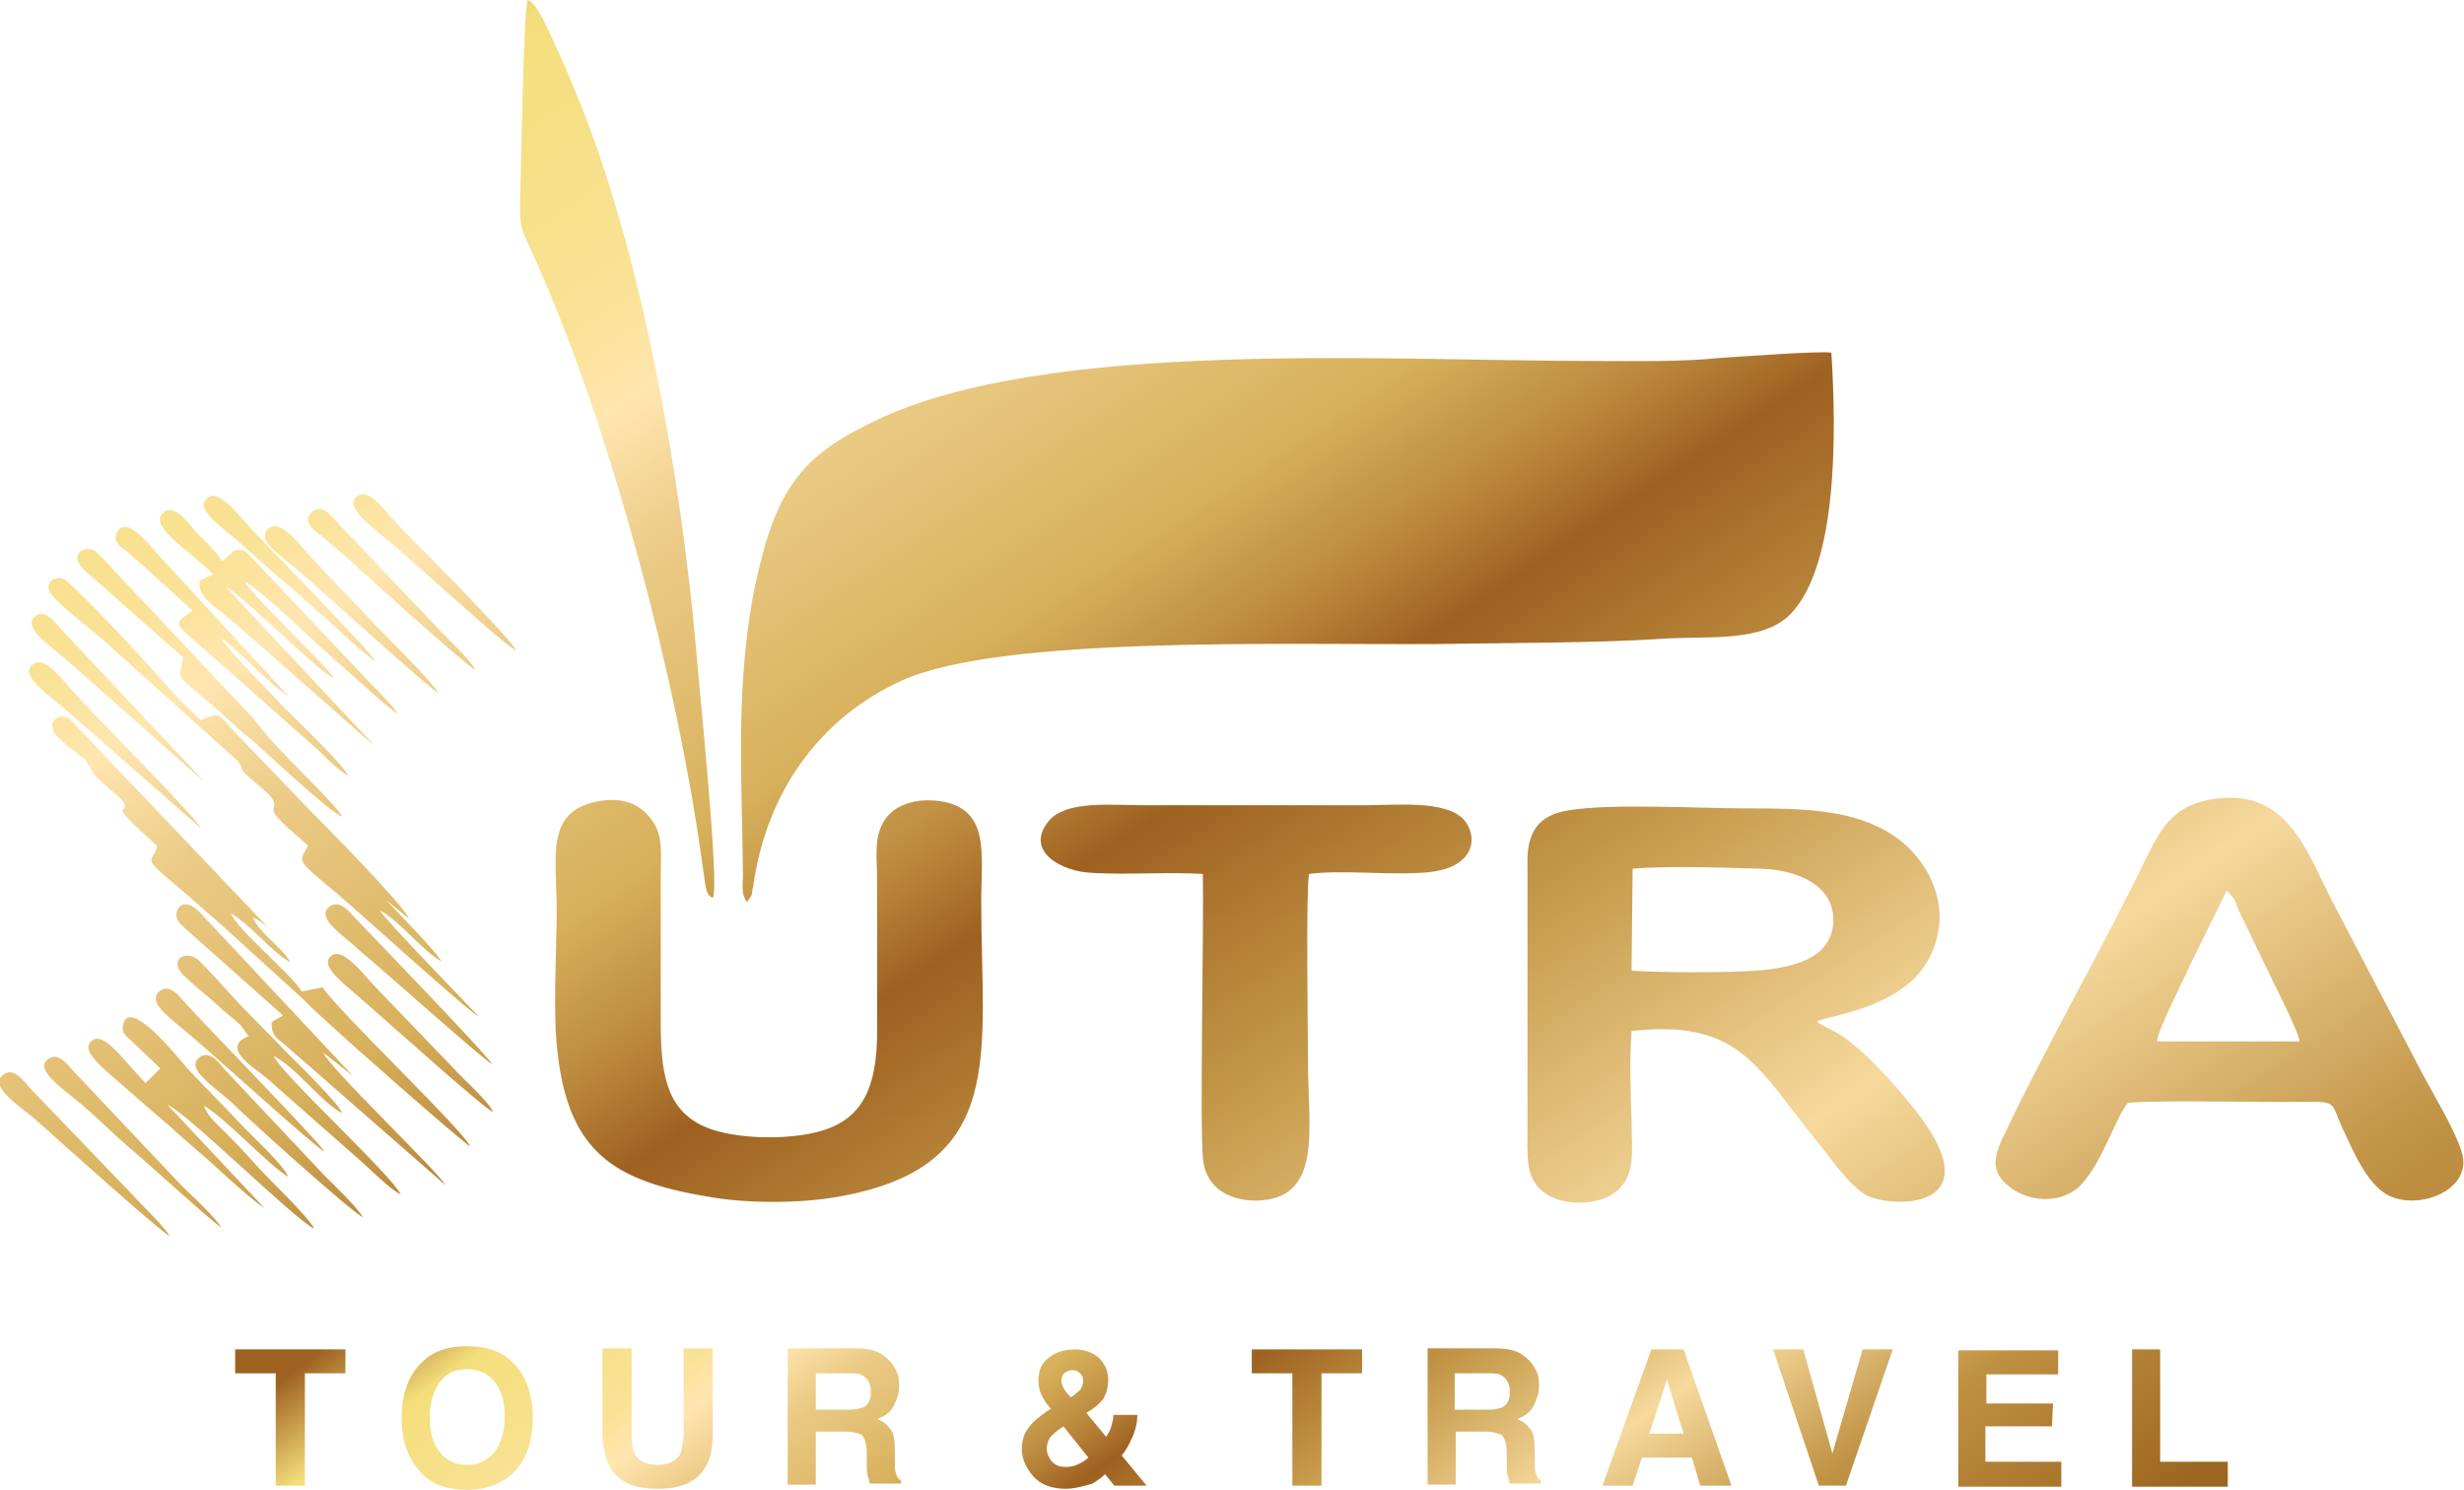 <svg xmlns:xodm="http://www.corel.com/coreldraw/odm/2003" xmlns="http://www.w3.org/2000/svg" xmlns:xlink="http://www.w3.org/1999/xlink" id="Layer_1" x="0px" y="0px" viewBox="0 0 236.8 143.2" style="enable-background:new 0 0 236.8 143.2;" xml:space="preserve"><style type="text/css">	.st0{fill-rule:evenodd;clip-rule:evenodd;fill:url(#SVGID_1_);}	.st1{fill:url(#SVGID_2_);}</style><g id="Layer_x0020_1">	<g id="_105553155206208">					<linearGradient id="SVGID_1_" gradientUnits="userSpaceOnUse" x1="15792.315" y1="-15313.859" x2="20782.666" y2="-22835.219" gradientTransform="matrix(2.838991e-02 0 0 -2.838991e-02 -409.048 -449.597)">			<stop offset="0" style="stop-color:#9E6120"/>			<stop offset="7.843140e-02" style="stop-color:#F4DE7B"/>			<stop offset="0.184" style="stop-color:#F9E295"/>			<stop offset="0.22" style="stop-color:#FFE6B0"/>			<stop offset="0.271" style="stop-color:#EBCB86"/>			<stop offset="0.369" style="stop-color:#D7B05B"/>			<stop offset="0.42" style="stop-color:#BB893E"/>			<stop offset="0.459" style="stop-color:#9E6120"/>			<stop offset="0.561" style="stop-color:#C49848"/>			<stop offset="0.69" style="stop-color:#F6D99C"/>			<stop offset="0.82" style="stop-color:#C09244"/>			<stop offset="1" style="stop-color:#9C661F"/>		</linearGradient>		<path class="st0" d="M153.5,34.7c-20.1,0-52.8-2.2-69.3,5.7c-6.4,3-9.1,5.9-11,13.2c-2.7,10.3-1.9,20.5-1.8,30.5   c0,0.9-0.2,1.9,0.4,2.6l0.4-0.6c0.1-0.2,0.1-0.7,0.2-1c1.2-8.6,6.1-16,14.3-19.7c9.5-4.3,36.9-3.4,51.5-3.5   c6.6-0.1,15.5-0.1,21.5-0.5c4.4-0.3,9.7,0.4,12.4-2.4c4.5-4.7,4.4-17.3,3.9-25.1c-0.9-0.2-9,0.4-10.7,0.5   C161.5,34.8,157.2,34.7,153.5,34.7L153.5,34.7z M19.7,75.2L5.9,60.5c-0.4-0.4-1.6-2.2-2.6-1.2c-1.1,1.1,1.5,2.7,3.4,4.4L19.7,75.2   L19.7,75.2z M19.3,79.6c-0.6-1.2-9.6-10.2-11.7-12.5c-1.6-1.7-3.4-4.4-4.6-3.1c-1,1,1.7,2.8,3.3,4.2L19.3,79.6z M21.3,118   c-0.9-1.3-2.9-3.1-4-4.2L7.1,103c-0.5-0.5-1.5-2.1-2.6-1.1c-1.1,1,1.6,2.8,3.4,4.3c1.4,1.2,2.9,2.7,4.4,4   C14,111.6,20.2,117.3,21.3,118L21.3,118z M47.4,106.9c-0.5-1.1-2.7-3-3.7-4.1L36.2,95c-1.5-1.6-3.4-4.2-4.5-3   c-0.9,1,1.6,2.7,3.1,4.1C36.7,97.7,46.2,106.3,47.4,106.9L47.4,106.9z M16.3,118.8c-0.5-0.9-2.8-3.1-3.8-4.2l-9.7-10.1   c-0.5-0.6-1.6-2.1-2.6-1.1c-1.1,1.1,1.4,2.7,3.2,4.2C5.2,109.2,15.3,118.3,16.3,118.8z M45.7,64.4c-0.6-1.1-2.6-2.9-3.7-4.1   c-1.3-1.4-2.5-2.6-3.9-4.1l-5.7-6c-0.4-0.4-1.4-1.9-2.4-1c-1.1,0.9,0.3,1.9,0.9,2.3c0.7,0.6,1.5,1.3,2.1,1.8   C35.3,55.4,44.7,63.9,45.7,64.4L45.7,64.4z M49.6,62.5c-0.6-1.2-9.9-10.6-11.1-11.8c-1.5-1.5-3.1-4.1-4.3-2.9c-1,1,1.4,2.7,2.9,4   C39.5,53.7,48.5,62.1,49.6,62.5z M31.2,110.7c-0.6-1-11.5-12.2-13.4-14.3c-0.5-0.5-1.5-2.1-2.6-1c-1,1.1,1.5,2.7,3.2,4.2   C20.1,101,30.2,110.2,31.2,110.7L31.2,110.7z M34.9,117c-0.9-1.3-2.5-2.8-3.8-4.1l-9.6-10.2c-0.4-0.5-1.5-2-2.5-0.9   c-1,1,1.6,2.7,3.2,4.1C24,107.7,34,116.7,34.9,117L34.9,117z M47.3,102.3c-0.4-0.8-10.9-11.7-13.2-14.1c-0.4-0.4-1.5-1.9-2.5-1   c-1.2,1.1,1.3,2.6,3,4.2C36.2,92.7,46.4,101.8,47.3,102.3L47.3,102.3z M36.1,63.6c-0.5-1-9.6-10.3-11.7-12.5   c-1.5-1.6-3.5-4.4-4.6-3.1c-1,1,1.7,2.8,3.3,4.2c1.5,1.3,2.8,2.6,4.3,3.8c1.3,1.1,2.8,2.5,4.3,3.8C33.3,61.2,34.7,62.6,36.1,63.6   L36.1,63.6z M42.1,66.6c-0.7-1.3-6.1-6.5-7.8-8.4c-1.3-1.4-2.6-2.7-4-4.2c-1.5-1.6-3.3-4.2-4.5-3.2c-1.3,1.2,1.4,2.7,3.3,4.4   C30.9,56.8,41.1,66,42.1,66.6L42.1,66.6z M17.6,63.2c-0.4,2.3-0.8,1.5,2.7,4.5c1.6,1.4,2.6,2.4,4.1,3.6c1.5,1.3,7.3,6.8,8.5,7.2   c-1-1.7-6.5-6.5-8.5-9.4l-13-13.8c-0.5-0.5-1.8-2-2.2-2.3c-1.1-0.7-2.6,0.3-1.2,1.7L17.6,63.2L17.6,63.2z M27.2,97.6   c-0.4,0.3-0.7,0.3-1.1,0.7c0,1.4,0.6,1.5,1.6,2.4l15.1,13.2c-0.8-1.4-11.3-11.4-11.7-12.7l2.8,2.2L19.3,87.8   c-0.4-0.5-1.8-1.6-2.3-0.2c-0.3,0.9,0.7,1.5,1.2,2L27.2,97.6L27.2,97.6z M18.5,58.7c-1.8,1.4-2.2,0.8,1.7,4.2l8.8,7.8   c0.8,0.7,1.4,1.2,2.2,2c0.6,0.6,1.6,1.5,2.3,1.9c-0.7-1.3-4.6-5-6.1-6.5c-0.9-1-5.7-5.8-6.1-6.7c1.1,0.7,2.3,2,3.2,2.8   c1,0.9,2.3,2.2,3.2,2.7L16.3,54.5c-1.7-1.7-4-5.1-5-3.4c-0.6,0.9,0.4,1.6,0.9,1.9C14.5,55,16.3,56.7,18.5,58.7L18.5,58.7z    M23.9,99.6c-2.9,1.1,0.8,3.2,1.7,4l8.4,7.4c1.1,0.9,3.4,3.3,4.5,3.8c-0.8-1.8-11.4-11.5-12.2-13.3c2.2,1.1,4.6,4.5,6.6,5.5   c-0.5-1.1-4.4-4.9-5.4-5.9c-1.8-1.9-3.8-3.8-5.6-5.8c-0.8-0.9-1.9-2.1-2.7-2.9c-1.3-1.3-3.3-0.1-1.3,1.6c1.2,1.1,2,1.7,3,2.6   c0.5,0.5,1,0.9,1.5,1.3c0.3,0.2,0.4,0.4,0.7,0.6L23.9,99.6L23.9,99.6z M20.5,55.2l-1.3,0.6c-0.3,1.6,1.5,2.5,3.6,4.3L36,71.7   L21.7,56.4c1.6,0.8,8.8,8.1,10.4,8.8c-0.8-1.2-3.2-3.4-4.2-4.5c-1-1.1-3.8-3.8-4.4-4.8c1.3,0.6,5.8,4.9,7.3,6.3   c1.2,1,6.5,5.9,7.4,6.4c-0.5-0.9-2.8-3.1-3.9-4.3L24.1,53.5c-0.4-0.4-0.6-0.8-1.4-0.6c-0.7,0.2,0-0.1-0.6,0.4l-0.6,0.5   c0,0-0.1,0.1-0.2,0.1c-0.4-0.8-1.6-1.9-2.5-2.8c-0.3-0.3-2.2-3.2-3.3-1.6C14.6,50.9,18.6,53.2,20.5,55.2L20.5,55.2z M15.4,102.7   l-1.4,1.4c-2.1-2.1-4.3-5.5-5.4-3.8c-0.7,1,2.2,3.1,3.5,4.3c1.7,1.5,2.9,2.5,4.5,3.9c1.4,1.3,2.9,2.5,4.3,3.8   c1.1,1,3.5,3.2,4.5,3.8l-9.3-9.9c1.7,0.6,12.3,11.1,14.1,11.9c-0.6-1.2-4.2-4.6-5.3-5.8c-0.8-0.9-1.8-2-2.7-2.9   c-0.7-0.8-2.2-1.9-2.6-3.1c1.8,0.9,6.3,5.8,8.1,6.8c-0.5-1.2-3.6-4-4.7-5.2c-1.5-1.6-3.1-3.2-4.9-5.1c-0.8-0.9-5.9-7.4-6.3-4.1   c-0.1,0.7,0.5,1,1,1.5C13.7,101.1,14.6,101.9,15.4,102.7L15.4,102.7z M15.1,81.3c-0.4,1.8-1.8,0.8,2.3,4.2c1.5,1.3,2.6,2.3,4,3.5   l7.8,7.1c0.9,1.1,15.1,13.6,16,14.1c-0.9-1.8-12.6-12.9-14.2-15.3l-2,0.4c-1.1-1.8-6.1-5.8-6.8-7.5c1.8,1,3.9,3.7,5.7,4.7   c-0.9-1.6-2.9-2.7-3.6-4.3c0.8,0.3,1.3,0.8,1.8,1.3L6.6,69c-1.2-0.5-2.2,0.6-1.1,1.8c0.7,0.7,1.5,1.3,2.3,1.9   c0.6,0.5,0.5,0.4,0.8,1C9.1,74.6,9,74.4,9.6,75c0.3,0.3,2.1,1.8,2.2,2C12.8,78.6,9.6,76.4,15.1,81.3L15.1,81.3z M29.6,81.3   c-0.9,1.7-1.2,1.2,2.8,4.6c1.7,1.4,12.8,11.5,13.6,11.8c-1.2-1.3-9.1-9.4-9.5-10.2c1.8,0.9,4,3.8,5.9,4.9c-0.5-1-4.3-4.8-5.3-5.9   l2.2,1.8c-0.5-1.3-8.1-9-9.6-10.5l-7.3-7.6c-1.4-1.5-1.1-1.8-3.1-1c-1.4-1.2-3.3-3.3-4.8-5c-0.6-0.7-7.7-8.4-8.5-8.6   c-0.8-0.2-1.5,0.3-1.3,1.1c0.1,0.8,4.3,4,5.2,4.8l12.9,11.6c1,1.2-0.6,0.2,2.3,2.6c2.5,2.1,0.2,1.6,1.8,3.1   C27.9,79.9,28.6,80.3,29.6,81.3L29.6,81.3z M68.5,86.3c0.7-1-1.4-21.1-1.6-23.9c-1.5-16.8-5.2-38.2-11.6-53.6   c-0.6-1.5-1.3-3.1-2-4.6c-0.5-1-1.6-3.9-2.6-4.2c-0.4,1.6-0.6,15.4-0.7,18.9c-0.1,3.2,0.1,3,1.2,5.5c7.4,16.3,14,41.2,16.4,59.4   C67.8,84.7,67.7,86,68.5,86.3L68.5,86.3z M115.6,84c0.1,4.8-0.3,24.1,0,27.3c0.2,2.6,2.2,4.1,5.1,4.1c6.5-0.1,5-6.9,5-13.4   c0-2.9-0.2-16.3,0.1-18c3.1-0.4,7.3,0.1,10.6-0.1c5.8-0.2,5.6-3.8,4.2-5.2c-1.8-1.8-6.5-1.3-9.3-1.3h-21.4c-3.1,0-7.4-0.5-9.1,1.5   c-2.4,2.9,1.2,4.9,4.2,5C108.3,84.1,112,83.8,115.6,84L115.6,84z M57.1,77.1c-4.7,1.1-3.6,5.4-3.6,10.3c0,4.1-0.4,10.1,0.1,13.9   c1.1,9.5,5.5,12.2,14.3,13.7c3.8,0.7,9.1,0.7,12.8,0c16.2-2.9,13.6-13.7,13.6-28.3c0-4.6,0.9-9-4-9.7c-2.2-0.3-4.2,0.3-5.2,1.7   c-1.2,1.7-0.8,3.7-0.8,6.2c0,4.7,0,9.3,0,14c0,4.5-0.8,8-4.5,9.5c-3.2,1.3-9.4,1.2-12.3-0.2c-3.5-1.7-4-5.1-4-10c0-4.7,0-9.3,0-14   c0-2.3,0.3-4.2-1.2-5.8C61.1,77,59.3,76.6,57.1,77.1L57.1,77.1z M204.5,106c4-0.3,12.4,0,17.2-0.1c2.9,0,2.3,0.1,3.4,2.5   c1,2.1,2.5,5.9,4.9,6.7c3.1,1.1,7.6-1,6.6-4.3c-0.6-2.1-2.8-5.7-3.9-7.8l-8-15.3c-3-5.5-4.5-12-12-10.9c-3.6,0.6-4.8,2.4-6.3,5.4   c-4.1,8.5-9.9,18.6-13.8,26.9c-0.8,1.6-1.3,3.1-0.1,4.4c2.1,2.3,6.1,2.4,7.9-0.1C202.1,111.4,203.4,107.3,204.5,106L204.5,106z    M207.3,100.1l13.7,0c-0.1-1-2.6-5.8-3.3-7.3l-2.6-5.4c-0.1-0.3-0.2-0.6-0.4-1l-0.7-0.8l-3.5,7.1   C210.1,93.7,207.3,99.1,207.3,100.1z M156.8,99.1c10.6-1.2,12.2,3.8,17.9,10.7c1.1,1.3,2.9,4.1,4.7,5.1c2.3,1.2,11.8,1.5,5.2-7.5   c-1.9-2.5-4.7-5.7-7-7.4c-1.1-0.9-2-1.1-3-1.8c0.9-0.6,8.3-1.2,10.8-6.1c2.5-4.8-0.1-9.5-3.3-11.7c-3.8-2.6-8.6-2.7-14.3-2.7   c-4.6,0-13.1-0.5-17.1,0.2c-2.5,0.4-3.8,1.7-3.9,4.5l0,25.6c0,3.1-0.3,5.3,1.7,6.7c1.7,1.2,4.9,1.2,6.6,0c2.2-1.6,1.7-4,1.7-6.9   C156.7,104.9,156.6,101.7,156.8,99.1L156.8,99.1z M156.8,93.3c3.2,0.2,8.9,0.2,12,0c3.5-0.3,7.2-1.1,7.4-4.7c0.1-3.6-3.6-5-7-5.1   c-3.5-0.1-8.9-0.3-12.3,0L156.8,93.3L156.8,93.3z"/>					<linearGradient id="SVGID_2_" gradientUnits="userSpaceOnUse" x1="17387.719" y1="-19046.234" x2="19756.44" y2="-22336.344" gradientTransform="matrix(2.838991e-02 0 0 -2.838991e-02 -409.048 -449.597)">			<stop offset="0" style="stop-color:#9E6120"/>			<stop offset="7.843140e-02" style="stop-color:#F4DE7B"/>			<stop offset="0.184" style="stop-color:#F9E295"/>			<stop offset="0.22" style="stop-color:#FFE6B0"/>			<stop offset="0.271" style="stop-color:#EBCB86"/>			<stop offset="0.369" style="stop-color:#D7B05B"/>			<stop offset="0.42" style="stop-color:#BB893E"/>			<stop offset="0.459" style="stop-color:#9E6120"/>			<stop offset="0.561" style="stop-color:#C49848"/>			<stop offset="0.69" style="stop-color:#F6D99C"/>			<stop offset="0.82" style="stop-color:#C09244"/>			<stop offset="1" style="stop-color:#9C661F"/>		</linearGradient>		<path class="st1" d="M33.2,129.7v2.3h-3.9v10.8h-2.8V132h-3.9v-2.3C22.6,129.7,33.2,129.7,33.2,129.7z M44.9,143.2   c-1.9,0-3.3-0.5-4.3-1.5c-1.3-1.3-2-3.1-2-5.4c0-2.4,0.7-4.2,2-5.4c1-1,2.4-1.5,4.3-1.5c1.9,0,3.3,0.5,4.3,1.5c1.3,1.2,2,3,2,5.4   c0,2.4-0.7,4.2-2,5.4C48.2,142.6,46.8,143.2,44.9,143.2z M47.5,139.6c0.6-0.8,1-1.9,1-3.4c0-1.5-0.3-2.6-1-3.4   c-0.6-0.8-1.5-1.2-2.6-1.2c-1.1,0-2,0.4-2.6,1.2c-0.6,0.8-1,1.9-1,3.4c0,1.5,0.3,2.6,1,3.4c0.6,0.8,1.5,1.2,2.6,1.2   C46,140.8,46.8,140.4,47.5,139.6L47.5,139.6z M65.7,137.7v-8.1h2.8v8.1c0,1.4-0.2,2.5-0.7,3.3c-0.8,1.4-2.3,2.1-4.6,2.1   c-2.3,0-3.8-0.7-4.6-2.1c-0.4-0.8-0.7-1.9-0.7-3.3v-8.1h2.8v8.1c0,0.9,0.1,1.6,0.3,2c0.3,0.7,1.1,1.1,2.2,1.1   c1.1,0,1.8-0.4,2.2-1.1C65.5,139.3,65.7,138.6,65.7,137.7z M81.2,137.6h-2.8v5.1h-2.7v-13.1h6.4c0.9,0,1.6,0.1,2.1,0.3   c0.5,0.2,0.9,0.5,1.3,0.9c0.3,0.3,0.5,0.7,0.7,1.1c0.2,0.4,0.2,0.9,0.2,1.4c0,0.6-0.2,1.2-0.5,1.8c-0.3,0.6-0.8,1-1.6,1.3   c0.6,0.2,1,0.6,1.3,1c0.3,0.4,0.4,1.1,0.4,2.1v0.9c0,0.6,0,1,0.1,1.2c0.1,0.3,0.2,0.6,0.5,0.7v0.3h-3c-0.1-0.3-0.1-0.5-0.2-0.7   c-0.1-0.4-0.1-0.7-0.1-1.1l0-1.2c0-0.8-0.2-1.4-0.5-1.7C82.6,137.8,82,137.6,81.2,137.6L81.2,137.6z M82.9,135.3   c0.5-0.2,0.8-0.7,0.8-1.5c0-0.8-0.3-1.3-0.8-1.6c-0.3-0.2-0.7-0.2-1.3-0.2h-3.2v3.5h3.1C82.1,135.5,82.6,135.4,82.9,135.3   L82.9,135.3z M102.4,143.1c-1.3,0-2.4-0.4-3.1-1.2c-0.7-0.8-1.1-1.7-1.1-2.6c0-0.8,0.2-1.5,0.6-2c0.4-0.6,1-1.1,1.9-1.7l0.3-0.2   c-0.4-0.4-0.7-0.9-0.9-1.3c-0.2-0.4-0.3-0.9-0.3-1.4c0-1,0.3-1.7,1-2.2c0.6-0.5,1.5-0.8,2.5-0.8c0.9,0,1.7,0.3,2.3,0.8   c0.6,0.6,0.9,1.3,0.9,2.1c0,0.8-0.2,1.4-0.5,1.9c-0.4,0.5-0.9,0.9-1.6,1.3l1.9,2.3c0.2-0.3,0.4-0.6,0.5-1c0.1-0.4,0.2-0.7,0.2-1.1   h2.3c0,0.8-0.2,1.6-0.6,2.4c-0.2,0.5-0.5,1-0.9,1.5l2.4,2.9h-3.1l-0.9-1.1c-0.4,0.4-0.9,0.7-1.2,0.9   C104,142.9,103.2,143.1,102.4,143.1L102.4,143.1z M102.2,137.1c-0.6,0.4-1.1,0.8-1.3,1.1c-0.2,0.3-0.3,0.7-0.3,1.1   c0,0.4,0.2,0.8,0.5,1.2c0.4,0.4,0.8,0.5,1.4,0.5c0.4,0,0.8-0.1,1.2-0.3c0.4-0.2,0.7-0.4,0.9-0.6L102.2,137.1L102.2,137.1z    M102,132.7c0,0.2,0.1,0.5,0.2,0.7c0.1,0.2,0.3,0.5,0.7,0.9c0.4-0.2,0.6-0.5,0.8-0.6c0.3-0.3,0.4-0.7,0.4-1c0-0.3-0.1-0.5-0.3-0.7   c-0.2-0.2-0.4-0.3-0.8-0.3c-0.2,0-0.4,0.1-0.6,0.2C102.2,132,102,132.3,102,132.7L102,132.7z M130.9,129.7v2.3H127v10.8h-2.8V132   h-3.9v-2.3H130.9L130.9,129.7z M142.7,137.6h-2.8v5.1h-2.7v-13.1h6.4c0.9,0,1.6,0.1,2.1,0.3c0.5,0.2,0.9,0.5,1.3,0.9   c0.3,0.3,0.5,0.7,0.7,1.1c0.2,0.4,0.2,0.9,0.2,1.4c0,0.6-0.2,1.2-0.5,1.8c-0.3,0.6-0.8,1-1.6,1.3c0.6,0.2,1,0.6,1.3,1   c0.3,0.4,0.4,1.1,0.4,2.1v0.9c0,0.6,0,1,0.1,1.2c0.1,0.3,0.2,0.6,0.5,0.7v0.3h-3c-0.1-0.3-0.1-0.5-0.2-0.7   c-0.1-0.4-0.1-0.7-0.1-1.1l0-1.2c0-0.8-0.2-1.4-0.5-1.7C144,137.8,143.5,137.6,142.7,137.6L142.7,137.6z M144.3,135.3   c0.5-0.2,0.8-0.7,0.8-1.5c0-0.8-0.3-1.3-0.8-1.6c-0.3-0.2-0.7-0.2-1.3-0.2h-3.2v3.5h3.1C143.6,135.5,144,135.4,144.3,135.3   L144.3,135.3z M162.6,140.1h-4.8l-0.9,2.7H154l4.7-13.1h3.1l4.6,13.1h-3L162.6,140.1L162.6,140.1z M161.8,137.8l-1.6-5.2l-1.7,5.2   H161.8L161.8,137.8z M170.4,129.7h2.9l2.8,10l2.9-10h2.9l-4.5,13.1h-2.6L170.4,129.7L170.4,129.7z M197.2,137.1h-6.4v3.4h7.3v2.4   h-9.9v-13.1h9.6v2.3h-6.9v2.8h6.4L197.2,137.1L197.2,137.1z M204.9,129.7h2.7v10.8h6.5v2.4h-9.2V129.7L204.9,129.7z"/>	</g></g></svg>